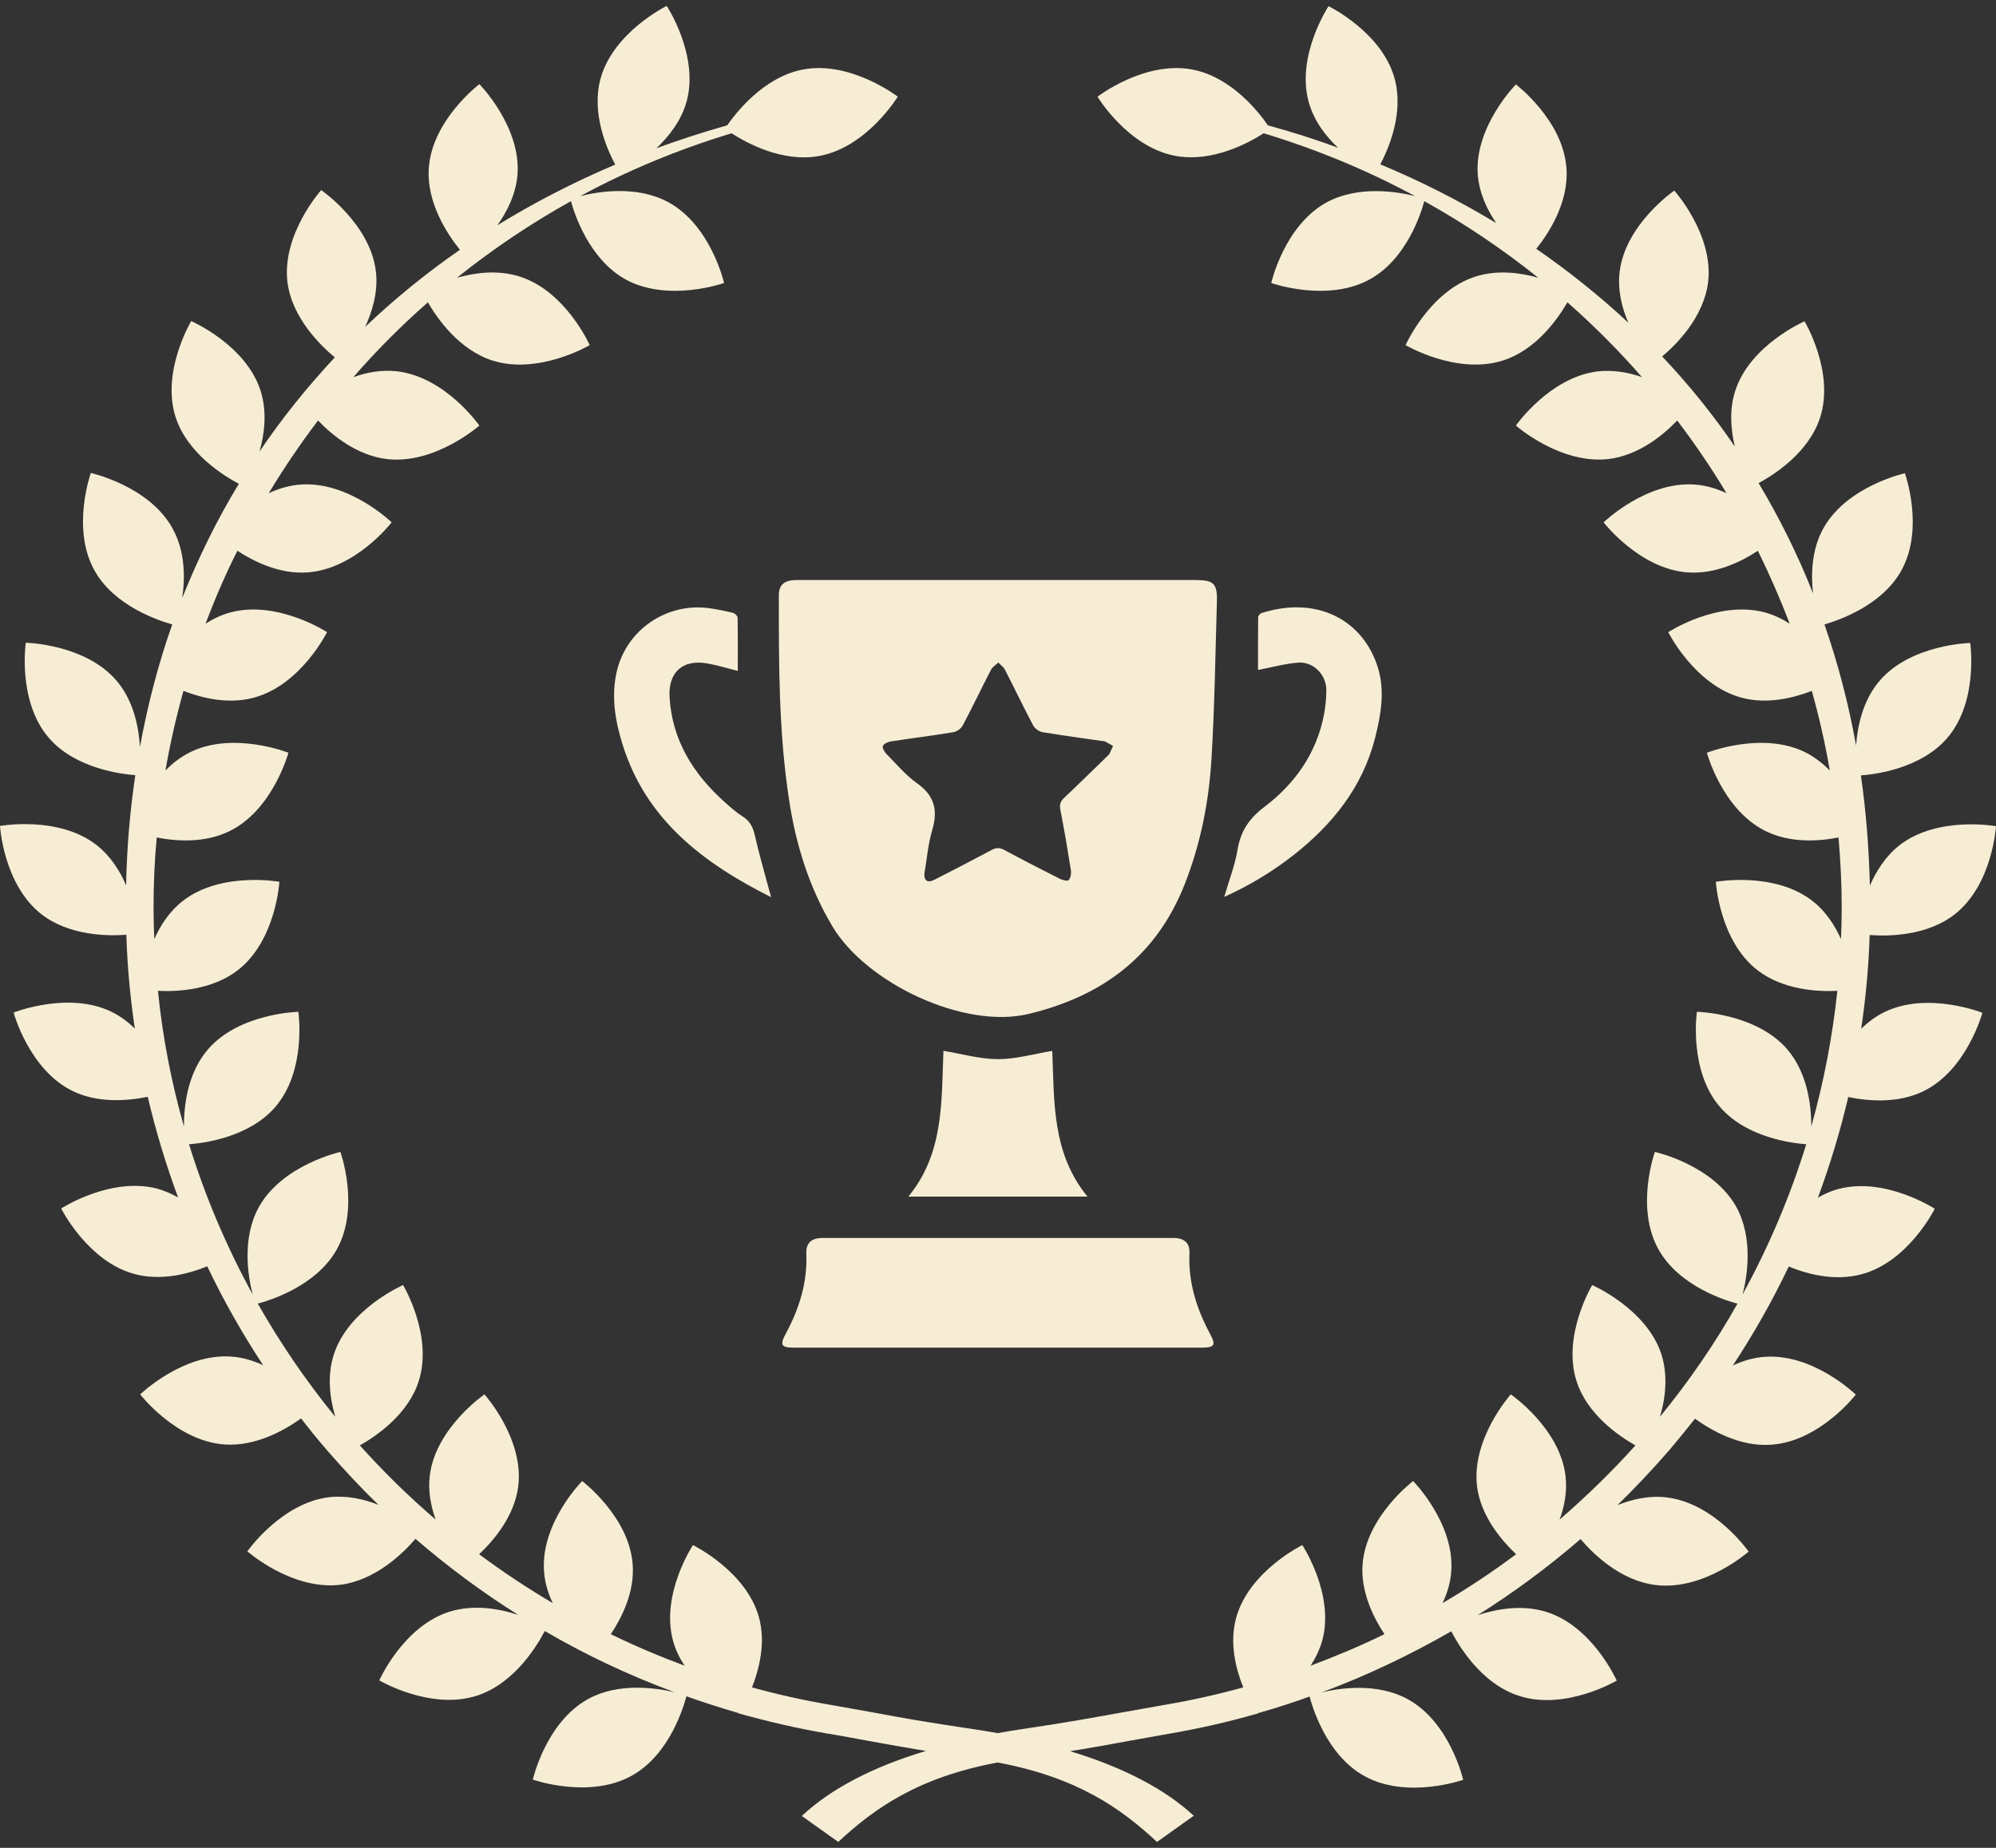 <svg width="54" height="50" viewBox="0 0 54 50" fill="none" xmlns="http://www.w3.org/2000/svg">
<rect x="0" y="0" width="54" height="50" fill="#333333" stroke="none"/>
<path d="M27.005 15.695C28.787 15.695 30.57 15.695 32.352 15.695C32.834 15.695 32.937 15.789 32.922 16.281C32.881 17.701 32.86 19.122 32.775 20.54C32.705 21.697 32.481 22.833 32.053 23.921C31.288 25.866 29.835 26.949 27.835 27.434C26.085 27.86 23.436 26.607 22.517 25.061C21.889 24.005 21.537 22.869 21.352 21.672C21.066 19.825 21.069 17.963 21.071 16.102C21.071 15.821 21.224 15.696 21.543 15.695C23.364 15.695 25.184 15.695 27.005 15.695ZM25.005 23.652C25.009 23.847 25.106 23.895 25.291 23.799C25.806 23.536 26.32 23.271 26.829 22.998C26.951 22.932 27.047 22.932 27.169 22.998C27.665 23.265 28.165 23.523 28.667 23.776C28.742 23.813 28.882 23.85 28.912 23.815C28.966 23.755 28.986 23.636 28.973 23.55C28.886 23.001 28.793 22.454 28.687 21.909C28.659 21.767 28.692 21.68 28.792 21.586C29.202 21.2 30.008 20.411 30.008 20.411L30.113 20.185L29.895 20.061C29.895 20.061 28.765 19.905 28.203 19.811C28.109 19.796 27.995 19.71 27.95 19.626C27.687 19.129 27.444 18.62 27.187 18.119C27.149 18.044 27.069 17.991 27.009 17.927C26.941 17.992 26.851 18.045 26.81 18.124C26.552 18.624 26.309 19.133 26.046 19.63C26.002 19.715 25.885 19.797 25.791 19.812C25.229 19.905 24.662 19.975 24.099 20.062C24.018 20.074 23.902 20.129 23.884 20.189C23.866 20.248 23.936 20.355 23.994 20.413C24.26 20.683 24.508 20.98 24.813 21.196C25.284 21.53 25.379 21.925 25.221 22.461C25.105 22.85 25.074 23.265 25.007 23.652H25.005Z" fill="#F7EDD5"/>
<path d="M26.993 36.465C25.157 36.465 23.321 36.465 21.484 36.465C21.137 36.465 21.09 36.399 21.258 36.087C21.623 35.409 21.848 34.7 21.814 33.918C21.802 33.634 21.956 33.498 22.246 33.498C25.416 33.496 28.588 33.496 31.758 33.498C32.035 33.498 32.193 33.637 32.18 33.904C32.143 34.695 32.371 35.41 32.739 36.095C32.905 36.403 32.858 36.464 32.5 36.465C30.664 36.465 28.828 36.465 26.991 36.465H26.993Z" fill="#F7EDD5"/>
<path d="M34.035 18.128C34.035 17.661 34.033 17.184 34.038 16.706C34.038 16.666 34.084 16.603 34.121 16.591C35.646 16.104 36.88 16.79 37.276 18.058C37.473 18.692 37.362 19.331 37.205 19.955C36.868 21.293 36.053 22.308 34.988 23.143C34.417 23.59 33.799 23.963 33.121 24.268C33.248 23.829 33.41 23.416 33.481 22.989C33.565 22.489 33.794 22.146 34.204 21.836C35.029 21.211 35.612 20.393 35.817 19.349C35.859 19.13 35.881 18.905 35.883 18.682C35.886 18.258 35.536 17.897 35.114 17.93C34.758 17.959 34.408 18.057 34.035 18.128Z" fill="#F7EDD5"/>
<path d="M20.862 24.277C19.037 23.359 17.486 22.197 16.845 20.152C16.64 19.499 16.528 18.824 16.692 18.144C16.961 17.033 18.042 16.305 19.174 16.455C19.394 16.484 19.614 16.53 19.83 16.583C19.88 16.595 19.954 16.666 19.955 16.71C19.964 17.188 19.96 17.665 19.96 18.155C19.686 18.085 19.422 18.004 19.154 17.954C18.476 17.829 18.073 18.181 18.115 18.871C18.186 20.035 18.757 20.943 19.603 21.701C19.758 21.84 19.916 21.981 20.09 22.091C20.28 22.212 20.366 22.367 20.417 22.587C20.544 23.141 20.704 23.688 20.862 24.279V24.277Z" fill="#F7EDD5"/>
<path d="M29.421 32.379H24.574C25.539 31.208 25.469 29.805 25.524 28.434C26.018 28.515 26.508 28.658 26.999 28.659C27.484 28.659 27.969 28.517 28.468 28.436C28.525 29.791 28.451 31.196 29.422 32.379H29.421Z" fill="#F7EDD5"/>
<path d="M32.308 49.143C31.519 48.407 30.389 47.821 28.949 47.384C29.527 47.293 30.027 47.202 30.514 47.111C30.875 47.045 31.25 46.98 31.644 46.909C32.439 46.772 33.222 46.596 33.991 46.374V46.381C33.991 46.381 34.011 46.374 34.037 46.355C34.51 46.218 34.97 46.075 35.43 45.905C35.483 46.107 35.858 47.482 36.922 48.062C38.073 48.694 39.585 48.159 39.585 48.159C39.585 48.159 39.236 46.609 38.086 45.977C37.264 45.528 36.258 45.671 35.752 45.795C36.968 45.345 38.139 44.785 39.263 44.14C39.434 44.472 40.051 45.56 41.11 45.892C42.359 46.29 43.739 45.475 43.739 45.475C43.739 45.475 43.095 44.016 41.846 43.619C41.189 43.41 40.492 43.534 39.979 43.703C40.952 43.091 41.885 42.401 42.76 41.645C43.082 42.023 43.831 42.778 44.804 42.889C46.105 43.045 47.308 41.984 47.308 41.984C47.308 41.984 46.395 40.674 45.093 40.518C44.613 40.459 44.153 40.57 43.759 40.726C44.245 40.251 44.712 39.756 45.159 39.241C45.395 38.961 45.626 38.681 45.856 38.388C46.303 38.707 47.078 39.156 47.926 39.091C49.234 39 50.207 37.736 50.207 37.736C50.207 37.736 49.063 36.622 47.749 36.713C47.44 36.733 47.144 36.824 46.881 36.948C47.446 36.088 47.953 35.195 48.393 34.27C48.899 34.479 49.642 34.674 50.365 34.479C51.634 34.14 52.343 32.707 52.343 32.707C52.343 32.707 51.003 31.834 49.734 32.173C49.537 32.225 49.353 32.309 49.182 32.407C49.51 31.521 49.786 30.609 50.003 29.684C50.542 29.795 51.351 29.866 52.048 29.521C53.218 28.942 53.632 27.404 53.632 27.404C53.632 27.404 52.14 26.811 50.97 27.391C50.733 27.508 50.529 27.665 50.352 27.84C50.477 27 50.556 26.153 50.582 25.3C51.095 25.339 52.127 25.326 52.876 24.746C53.908 23.945 54 22.355 54 22.355C54 22.355 52.422 22.069 51.39 22.87C51.009 23.17 50.759 23.573 50.588 23.964C50.562 22.935 50.483 21.945 50.345 20.981C50.727 20.955 51.975 20.798 52.685 19.964C53.533 18.974 53.303 17.398 53.303 17.398C53.303 17.398 51.699 17.43 50.851 18.421C50.398 18.948 50.253 19.645 50.214 20.173C50.01 19.033 49.721 17.938 49.359 16.896C49.74 16.785 50.91 16.388 51.436 15.443C52.074 14.303 51.535 12.805 51.535 12.805C51.535 12.805 49.971 13.15 49.333 14.29C49.011 14.864 48.991 15.534 49.05 16.056C48.636 15.007 48.143 14.017 47.578 13.072C47.998 12.844 48.932 12.251 49.241 11.3C49.642 10.062 48.82 8.694 48.82 8.694C48.82 8.694 47.348 9.333 46.947 10.57C46.776 11.092 46.828 11.626 46.934 12.082C46.342 11.215 45.685 10.401 44.968 9.645C45.356 9.32 46.092 8.583 46.211 7.639C46.368 6.349 45.297 5.157 45.297 5.157C45.297 5.157 43.976 6.062 43.818 7.352C43.759 7.847 43.877 8.329 44.054 8.733C43.279 8.01 42.451 7.346 41.563 6.733C41.885 6.329 42.451 5.483 42.378 4.544C42.286 3.248 41.011 2.284 41.011 2.284C41.011 2.284 39.887 3.424 39.979 4.72C40.019 5.222 40.229 5.671 40.479 6.036C39.486 5.437 38.441 4.903 37.343 4.447C37.58 3.997 37.981 3.046 37.731 2.128C37.389 0.87 35.943 0.167 35.943 0.167C35.943 0.167 35.062 1.496 35.404 2.753C35.542 3.261 35.864 3.685 36.199 3.997C35.581 3.769 34.944 3.567 34.3 3.391C34.089 3.079 33.333 2.082 32.249 1.88C30.96 1.639 29.692 2.616 29.692 2.616C29.692 2.616 30.513 3.984 31.808 4.219C32.807 4.401 33.794 3.86 34.188 3.606C35.627 4.043 36.995 4.61 38.283 5.307C37.797 5.183 36.745 5.013 35.89 5.476C34.74 6.108 34.392 7.658 34.392 7.658C34.392 7.658 35.904 8.193 37.054 7.561C38.066 7.007 38.454 5.737 38.533 5.443C39.624 6.049 40.656 6.746 41.616 7.515C41.129 7.378 40.511 7.294 39.92 7.483C38.671 7.88 38.027 9.339 38.027 9.339C38.027 9.339 39.407 10.153 40.656 9.756C41.563 9.469 42.148 8.623 42.405 8.18C43.121 8.811 43.798 9.489 44.423 10.206C44.061 10.075 43.647 10.004 43.226 10.049C41.925 10.206 41.011 11.515 41.011 11.515C41.011 11.515 42.207 12.57 43.516 12.421C44.331 12.323 44.995 11.776 45.376 11.378C45.856 12.01 46.303 12.668 46.71 13.346C46.447 13.222 46.151 13.131 45.843 13.111C44.534 13.02 43.384 14.134 43.384 14.134C43.384 14.134 44.357 15.398 45.665 15.489C46.408 15.541 47.105 15.202 47.558 14.903C47.874 15.547 48.163 16.206 48.419 16.877C48.215 16.746 47.992 16.636 47.742 16.57C46.474 16.232 45.133 17.105 45.133 17.105C45.133 17.105 45.843 18.531 47.111 18.877C47.801 19.065 48.511 18.89 49.017 18.694C49.215 19.398 49.379 20.121 49.504 20.85C49.313 20.655 49.096 20.486 48.84 20.355C47.67 19.776 46.178 20.368 46.178 20.368C46.178 20.368 46.592 21.906 47.762 22.485C48.432 22.818 49.202 22.766 49.74 22.661C49.793 23.287 49.826 23.919 49.826 24.557C49.826 24.844 49.819 25.124 49.806 25.411C49.642 25.039 49.392 24.655 49.031 24.375C47.998 23.573 46.421 23.86 46.421 23.86C46.421 23.86 46.513 25.45 47.545 26.251C48.235 26.785 49.162 26.837 49.708 26.811C49.576 28.055 49.34 29.28 49.004 30.479C49.004 29.932 48.906 29.046 48.36 28.401C47.512 27.41 45.908 27.378 45.908 27.378C45.908 27.378 45.678 28.954 46.526 29.945C47.236 30.779 48.485 30.935 48.866 30.961C48.432 32.368 47.854 33.73 47.144 35.026C47.269 34.544 47.44 33.502 46.973 32.655C46.336 31.515 44.771 31.169 44.771 31.169C44.771 31.169 44.232 32.668 44.87 33.808C45.428 34.811 46.717 35.202 47.006 35.274C46.401 36.349 45.698 37.371 44.909 38.336C45.054 37.847 45.133 37.234 44.949 36.648C44.547 35.41 43.075 34.772 43.075 34.772C43.075 34.772 42.253 36.14 42.654 37.378C42.944 38.277 43.798 38.857 44.245 39.111C43.601 39.827 42.917 40.492 42.194 41.117C42.326 40.759 42.405 40.349 42.352 39.925C42.194 38.635 40.873 37.73 40.873 37.73C40.873 37.73 39.808 38.915 39.959 40.212C40.058 41.019 40.617 41.677 41.018 42.055C40.38 42.531 39.716 42.974 39.026 43.378C39.151 43.117 39.243 42.824 39.263 42.511C39.355 41.215 38.231 40.075 38.231 40.075C38.231 40.075 36.955 41.039 36.863 42.335C36.811 43.072 37.153 43.762 37.455 44.218C36.804 44.537 36.134 44.817 35.457 45.072C35.588 44.87 35.7 44.642 35.772 44.394C36.114 43.137 35.233 41.808 35.233 41.808C35.233 41.808 33.794 42.511 33.445 43.769C33.255 44.453 33.432 45.156 33.636 45.658C32.932 45.853 32.222 46.01 31.5 46.133C31.099 46.205 30.724 46.27 30.362 46.335C29.6 46.472 28.817 46.615 27.753 46.772C27.49 46.811 27.24 46.85 26.99 46.896C26.74 46.85 26.491 46.811 26.228 46.772C25.163 46.615 24.374 46.479 23.618 46.335C23.256 46.27 22.882 46.205 22.481 46.133C21.758 46.01 21.048 45.853 20.345 45.658C20.542 45.156 20.719 44.453 20.535 43.769C20.193 42.511 18.747 41.808 18.747 41.808C18.747 41.808 17.866 43.137 18.208 44.394C18.274 44.642 18.386 44.87 18.524 45.072C17.84 44.817 17.176 44.537 16.525 44.218C16.828 43.762 17.17 43.078 17.117 42.335C17.025 41.039 15.75 40.075 15.75 40.075C15.75 40.075 14.626 41.208 14.718 42.511C14.737 42.824 14.829 43.111 14.954 43.378C14.271 42.974 13.6 42.531 12.963 42.055C13.364 41.677 13.922 41.019 14.021 40.212C14.179 38.922 13.107 37.73 13.107 37.73C13.107 37.73 11.786 38.635 11.628 39.925C11.576 40.342 11.655 40.752 11.786 41.117C11.063 40.498 10.379 39.827 9.735 39.111C10.182 38.857 11.037 38.277 11.326 37.378C11.727 36.14 10.905 34.772 10.905 34.772C10.905 34.772 9.433 35.41 9.032 36.648C8.841 37.234 8.927 37.847 9.071 38.336C8.282 37.371 7.586 36.349 6.974 35.274C7.27 35.195 8.552 34.811 9.111 33.808C9.748 32.668 9.209 31.169 9.209 31.169C9.209 31.169 7.645 31.515 7.007 32.655C6.534 33.502 6.711 34.544 6.836 35.026C6.126 33.73 5.548 32.368 5.114 30.961C5.495 30.935 6.744 30.779 7.454 29.945C8.302 28.954 8.072 27.378 8.072 27.378C8.072 27.378 6.468 27.41 5.62 28.401C5.068 29.046 4.976 29.932 4.976 30.479C4.634 29.28 4.398 28.055 4.273 26.811C4.818 26.837 5.745 26.785 6.435 26.251C7.467 25.45 7.559 23.86 7.559 23.86C7.559 23.86 5.982 23.573 4.95 24.375C4.588 24.655 4.338 25.039 4.174 25.411C4.161 25.13 4.154 24.844 4.154 24.557C4.154 23.919 4.181 23.287 4.24 22.661C4.779 22.766 5.548 22.818 6.218 22.485C7.388 21.906 7.803 20.368 7.803 20.368C7.803 20.368 6.31 19.776 5.14 20.355C4.884 20.486 4.66 20.655 4.476 20.85C4.601 20.121 4.766 19.404 4.963 18.694C5.469 18.89 6.179 19.065 6.869 18.877C8.138 18.538 8.848 17.105 8.848 17.105C8.848 17.105 7.507 16.232 6.238 16.57C5.988 16.636 5.765 16.746 5.561 16.877C5.817 16.199 6.1 15.541 6.422 14.903C6.882 15.202 7.572 15.541 8.315 15.489C9.623 15.398 10.596 14.134 10.596 14.134C10.596 14.134 9.446 13.02 8.138 13.111C7.829 13.131 7.533 13.222 7.27 13.346C7.678 12.668 8.125 12.01 8.604 11.378C8.986 11.776 9.65 12.323 10.465 12.421C11.766 12.577 12.969 11.515 12.969 11.515C12.969 11.515 12.056 10.206 10.754 10.049C10.333 9.997 9.919 10.075 9.558 10.206C10.182 9.489 10.859 8.811 11.576 8.18C11.832 8.623 12.417 9.463 13.324 9.756C14.573 10.153 15.954 9.339 15.954 9.339C15.954 9.339 15.309 7.88 14.06 7.483C13.469 7.294 12.857 7.378 12.364 7.515C13.324 6.746 14.356 6.049 15.447 5.443C15.526 5.737 15.921 7.007 16.926 7.561C18.077 8.193 19.589 7.658 19.589 7.658C19.589 7.658 19.24 6.108 18.09 5.476C17.235 5.007 16.184 5.183 15.697 5.307C16.985 4.61 18.353 4.043 19.792 3.606C20.187 3.86 21.166 4.408 22.172 4.219C23.46 3.978 24.288 2.616 24.288 2.616C24.288 2.616 23.02 1.639 21.732 1.88C20.64 2.082 19.884 3.092 19.674 3.391C19.023 3.574 18.386 3.782 17.761 4.01C18.096 3.691 18.432 3.268 18.576 2.746C18.918 1.489 18.037 0.16 18.037 0.16C18.037 0.16 16.598 0.864 16.249 2.121C15.993 3.046 16.407 4.01 16.644 4.453C15.526 4.929 14.461 5.476 13.456 6.095C13.725 5.717 13.962 5.242 14.001 4.714C14.093 3.417 12.969 2.277 12.969 2.277C12.969 2.277 11.694 3.242 11.602 4.538C11.53 5.496 12.128 6.369 12.443 6.759C11.53 7.391 10.675 8.088 9.88 8.844C10.077 8.414 10.235 7.886 10.169 7.339C10.011 6.049 8.69 5.144 8.69 5.144C8.69 5.144 7.625 6.329 7.776 7.626C7.895 8.603 8.683 9.359 9.058 9.671C8.315 10.466 7.632 11.313 7.02 12.219C7.158 11.736 7.231 11.137 7.047 10.564C6.646 9.326 5.173 8.688 5.173 8.688C5.173 8.688 4.352 10.056 4.753 11.293C5.075 12.277 6.067 12.883 6.462 13.091C5.87 14.062 5.364 15.098 4.93 16.18C5.009 15.645 5.015 14.909 4.66 14.284C4.023 13.144 2.458 12.798 2.458 12.798C2.458 12.798 1.919 14.297 2.557 15.437C3.096 16.407 4.312 16.798 4.66 16.896C4.286 17.951 3.997 19.059 3.786 20.212C3.753 19.671 3.615 18.955 3.149 18.414C2.301 17.424 0.697 17.391 0.697 17.391C0.697 17.391 0.467 18.968 1.315 19.958C2.031 20.798 3.293 20.948 3.661 20.974C3.517 21.938 3.431 22.935 3.412 23.958C3.247 23.567 2.991 23.163 2.61 22.863C1.578 22.062 0 22.349 0 22.349C0 22.349 0.092 23.938 1.124 24.74C1.873 25.319 2.905 25.332 3.418 25.293C3.444 26.147 3.523 26.994 3.648 27.834C3.471 27.658 3.267 27.502 3.03 27.384C1.86 26.805 0.368 27.398 0.368 27.398C0.368 27.398 0.782 28.935 1.952 29.515C2.649 29.86 3.458 29.788 3.997 29.678C4.214 30.603 4.49 31.515 4.818 32.401C4.647 32.303 4.463 32.225 4.266 32.166C2.997 31.827 1.656 32.7 1.656 32.7C1.656 32.7 2.366 34.127 3.635 34.472C4.352 34.668 5.094 34.472 5.607 34.264C6.047 35.189 6.554 36.081 7.119 36.941C6.856 36.818 6.56 36.726 6.251 36.707C4.943 36.616 3.793 37.73 3.793 37.73C3.793 37.73 4.766 38.993 6.074 39.085C6.922 39.143 7.697 38.7 8.144 38.381C8.368 38.668 8.598 38.954 8.841 39.234C9.288 39.749 9.755 40.251 10.241 40.72C9.847 40.563 9.387 40.459 8.907 40.511C7.605 40.668 6.692 41.977 6.692 41.977C6.692 41.977 7.888 43.032 9.196 42.883C10.162 42.765 10.918 42.016 11.24 41.638C12.115 42.394 13.048 43.085 14.021 43.697C13.508 43.528 12.818 43.404 12.154 43.612C10.905 44.01 10.261 45.469 10.261 45.469C10.261 45.469 11.641 46.283 12.89 45.886C13.942 45.554 14.566 44.466 14.737 44.133C15.855 44.785 17.032 45.339 18.248 45.788C17.741 45.671 16.736 45.521 15.914 45.971C14.764 46.602 14.415 48.153 14.415 48.153C14.415 48.153 15.927 48.687 17.078 48.055C18.142 47.475 18.517 46.101 18.57 45.899C19.03 46.062 19.497 46.212 19.963 46.348C19.989 46.361 20.009 46.374 20.009 46.374C20.009 46.374 20.009 46.374 20.009 46.368C20.778 46.583 21.561 46.765 22.356 46.902C22.757 46.967 23.125 47.039 23.487 47.104C23.973 47.195 24.479 47.28 25.051 47.378C23.611 47.808 22.481 48.4 21.692 49.137L22.678 49.84C23.651 48.935 24.828 48.094 26.99 47.69C29.153 48.094 30.329 48.935 31.302 49.84L32.288 49.137L32.308 49.143Z" fill="#F7EDD5"/>
</svg>
